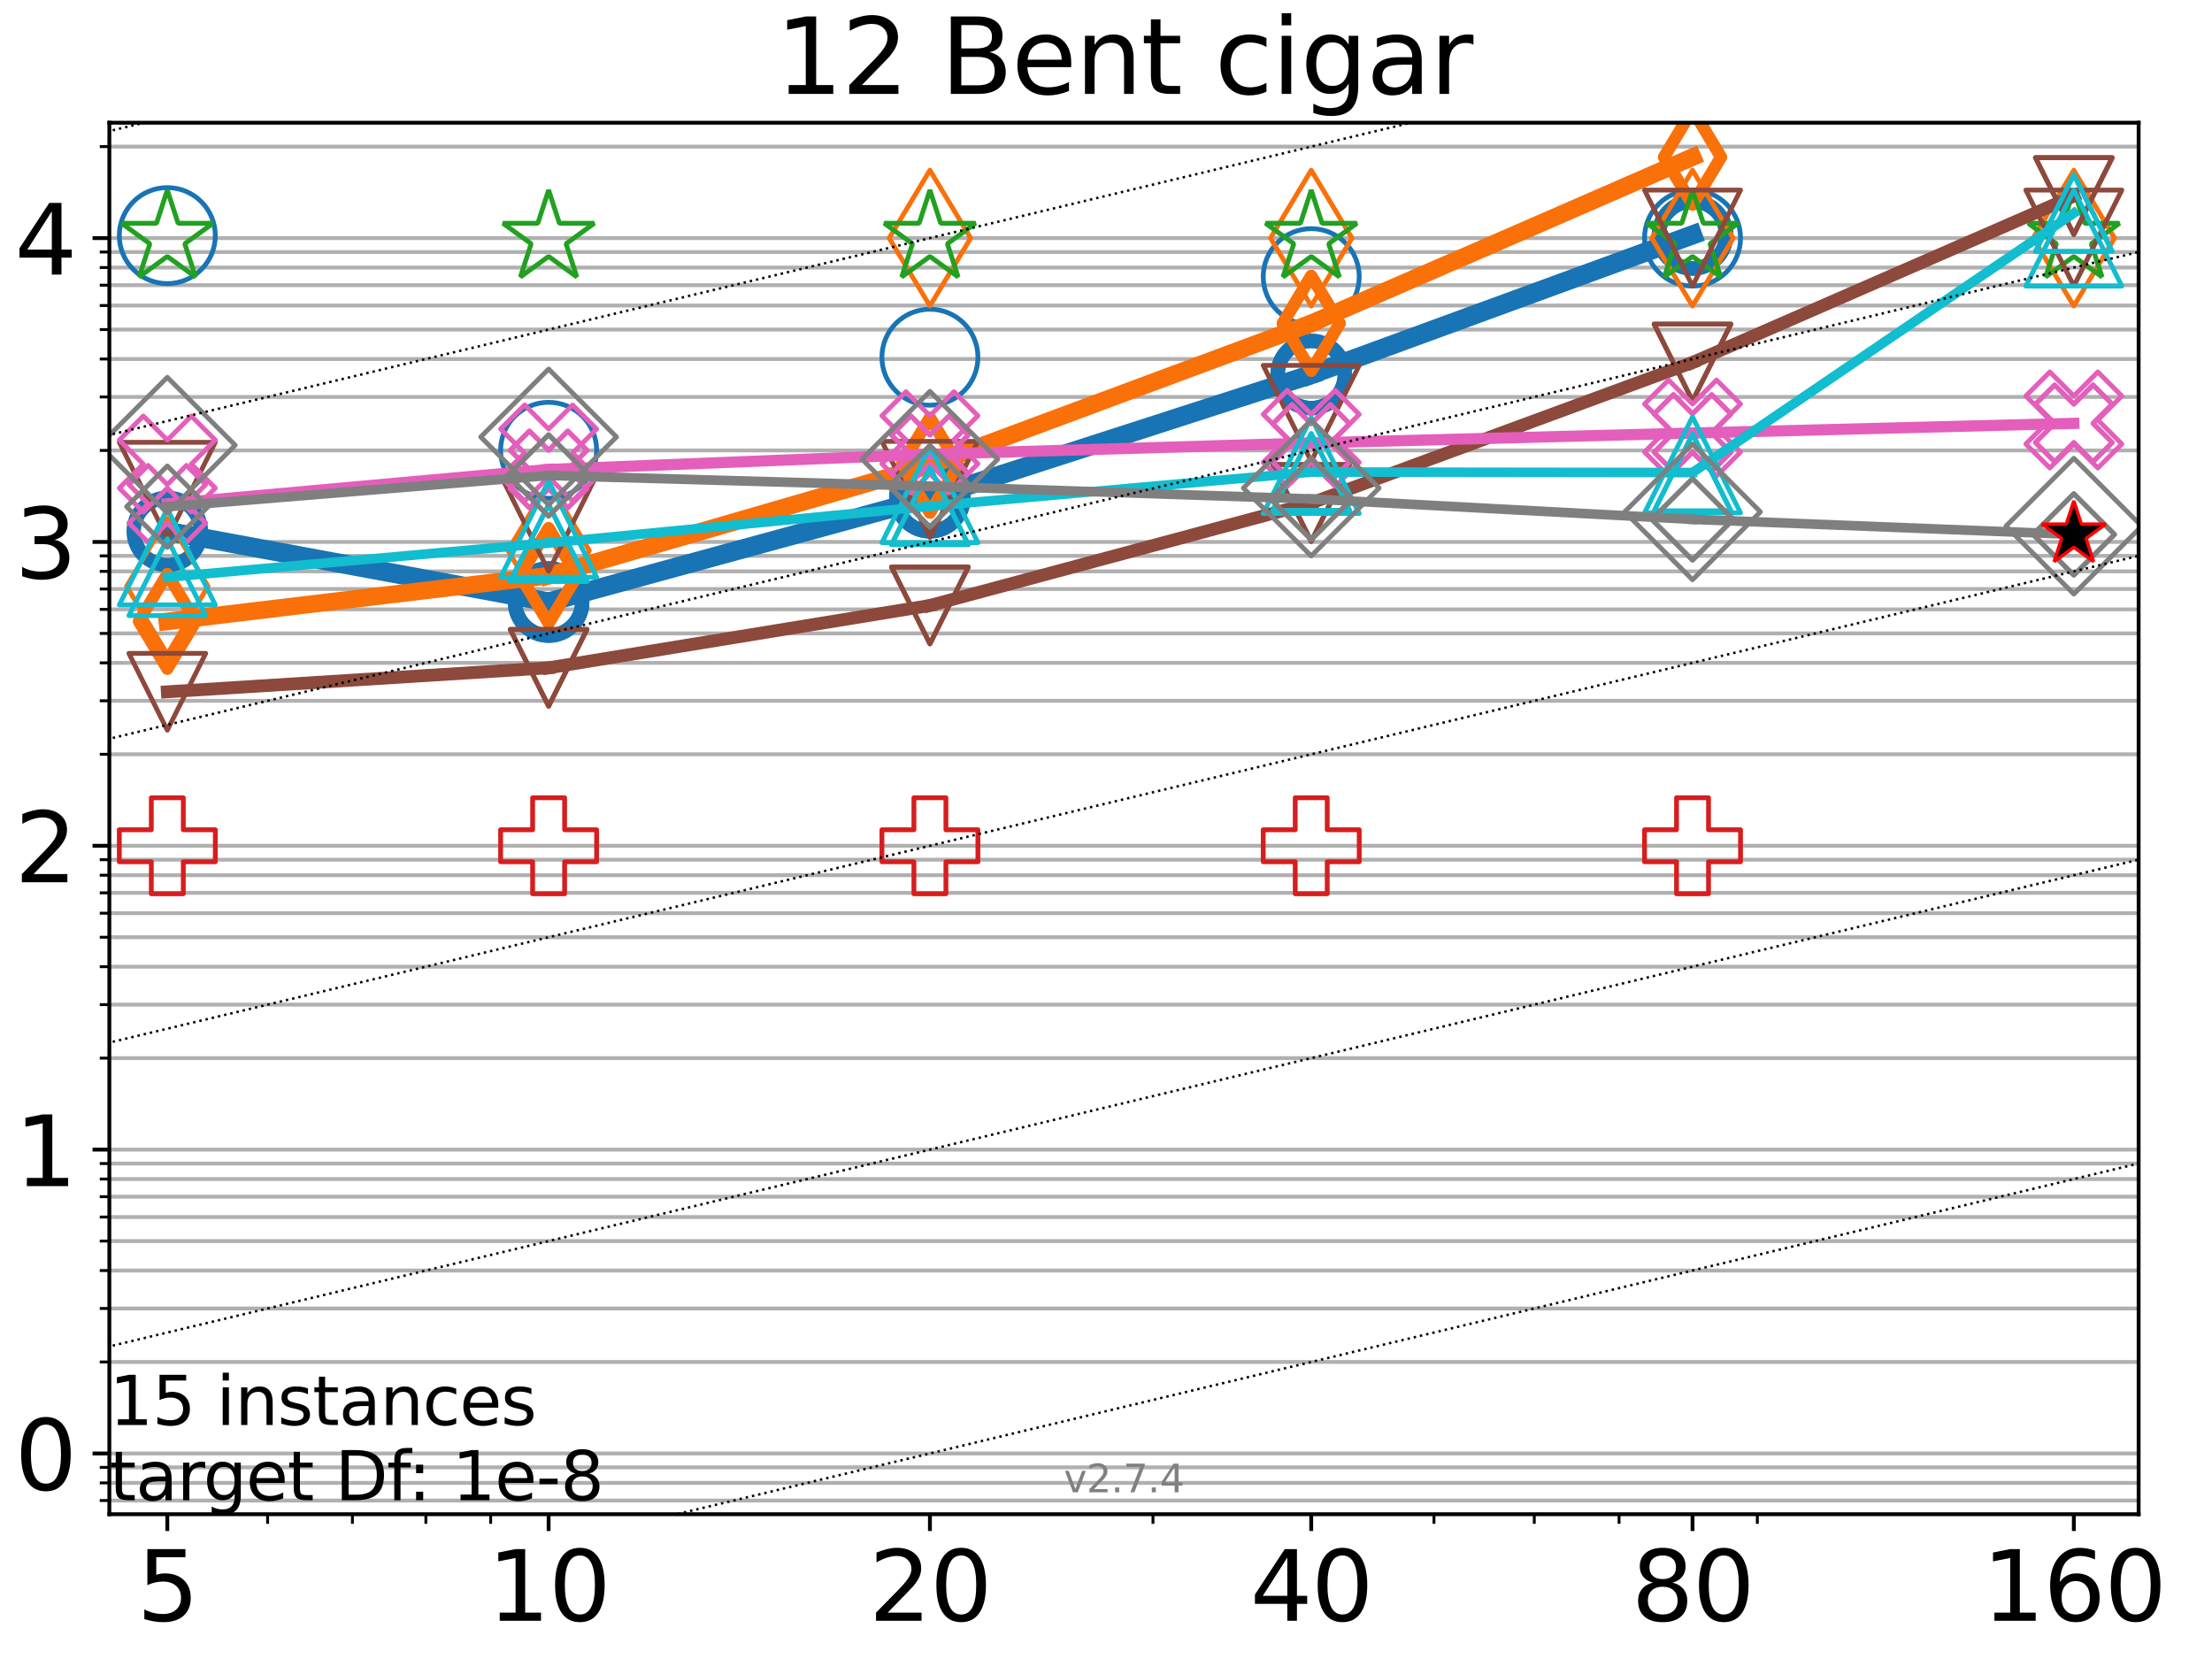 <?xml version="1.0" encoding="utf-8" standalone="no"?>
<!DOCTYPE svg PUBLIC "-//W3C//DTD SVG 1.1//EN"
  "http://www.w3.org/Graphics/SVG/1.1/DTD/svg11.dtd">
<svg xmlns:xlink="http://www.w3.org/1999/xlink" width="460.8pt" height="345.6pt" viewBox="0 0 460.8 345.6" xmlns="http://www.w3.org/2000/svg" version="1.1">
 <defs>
  <style type="text/css">*{stroke-linejoin: round; stroke-linecap: butt}</style>
 </defs>
 <g id="figure_1">
  <g id="patch_1">
   <path d="M 0 345.6 
L 460.8 345.6 
L 460.8 0 
L 0 0 
z
" style="fill: #ffffff"/>
  </g>
  <g id="axes_1">
   <g id="patch_2">
    <path d="M 22.78 315.44 
L 445.515 315.44 
L 445.515 25.56 
L 22.78 25.56 
z
" style="fill: #ffffff"/>
   </g>
   <g id="matplotlib.axis_1">
    <g id="xtick_1">
     <g id="line2d_1">
      <defs>
       <path id="m29e78314c1" d="M 0 0 
L 0 3.5 
" style="stroke: #000000; stroke-width: 0.8"/>
      </defs>
      <g>
       <use xlink:href="#m29e78314c1" x="34.854" y="315.44" style="stroke: #000000; stroke-width: 0.8"/>
      </g>
     </g>
     <g id="text_1">
      <!-- 5 -->
      <g transform="translate(28.491 337.637) scale(0.2 -0.2)">
       <defs>
        <path id="DejaVuSans-35" d="M 691 4666 
L 3169 4666 
L 3169 4134 
L 1269 4134 
L 1269 2991 
Q 1406 3038 1543 3061 
Q 1681 3084 1819 3084 
Q 2600 3084 3056 2656 
Q 3513 2228 3513 1497 
Q 3513 744 3044 326 
Q 2575 -91 1722 -91 
Q 1428 -91 1123 -41 
Q 819 9 494 109 
L 494 744 
Q 775 591 1075 516 
Q 1375 441 1709 441 
Q 2250 441 2565 725 
Q 2881 1009 2881 1497 
Q 2881 1984 2565 2268 
Q 2250 2553 1709 2553 
Q 1456 2553 1204 2497 
Q 953 2441 691 2322 
L 691 4666 
z
" transform="scale(0.016)"/>
       </defs>
       <use xlink:href="#DejaVuSans-35"/>
      </g>
     </g>
    </g>
    <g id="xtick_2">
     <g id="line2d_2">
      <g>
       <use xlink:href="#m29e78314c1" x="114.287" y="315.44" style="stroke: #000000; stroke-width: 0.8"/>
      </g>
     </g>
     <g id="text_2">
      <!-- 10 -->
      <g transform="translate(101.562 337.637) scale(0.2 -0.2)">
       <defs>
        <path id="DejaVuSans-31" d="M 794 531 
L 1825 531 
L 1825 4091 
L 703 3866 
L 703 4441 
L 1819 4666 
L 2450 4666 
L 2450 531 
L 3481 531 
L 3481 0 
L 794 0 
L 794 531 
z
" transform="scale(0.016)"/>
        <path id="DejaVuSans-30" d="M 2034 4250 
Q 1547 4250 1301 3770 
Q 1056 3291 1056 2328 
Q 1056 1369 1301 889 
Q 1547 409 2034 409 
Q 2525 409 2770 889 
Q 3016 1369 3016 2328 
Q 3016 3291 2770 3770 
Q 2525 4250 2034 4250 
z
M 2034 4750 
Q 2819 4750 3233 4129 
Q 3647 3509 3647 2328 
Q 3647 1150 3233 529 
Q 2819 -91 2034 -91 
Q 1250 -91 836 529 
Q 422 1150 422 2328 
Q 422 3509 836 4129 
Q 1250 4750 2034 4750 
z
" transform="scale(0.016)"/>
       </defs>
       <use xlink:href="#DejaVuSans-31"/>
       <use xlink:href="#DejaVuSans-30" transform="translate(63.623 0)"/>
      </g>
     </g>
    </g>
    <g id="xtick_3">
     <g id="line2d_3">
      <g>
       <use xlink:href="#m29e78314c1" x="193.719" y="315.44" style="stroke: #000000; stroke-width: 0.8"/>
      </g>
     </g>
     <g id="text_3">
      <!-- 20 -->
      <g transform="translate(180.994 337.637) scale(0.2 -0.2)">
       <defs>
        <path id="DejaVuSans-32" d="M 1228 531 
L 3431 531 
L 3431 0 
L 469 0 
L 469 531 
Q 828 903 1448 1529 
Q 2069 2156 2228 2338 
Q 2531 2678 2651 2914 
Q 2772 3150 2772 3378 
Q 2772 3750 2511 3984 
Q 2250 4219 1831 4219 
Q 1534 4219 1204 4116 
Q 875 4013 500 3803 
L 500 4441 
Q 881 4594 1212 4672 
Q 1544 4750 1819 4750 
Q 2544 4750 2975 4387 
Q 3406 4025 3406 3419 
Q 3406 3131 3298 2873 
Q 3191 2616 2906 2266 
Q 2828 2175 2409 1742 
Q 1991 1309 1228 531 
z
" transform="scale(0.016)"/>
       </defs>
       <use xlink:href="#DejaVuSans-32"/>
       <use xlink:href="#DejaVuSans-30" transform="translate(63.623 0)"/>
      </g>
     </g>
    </g>
    <g id="xtick_4">
     <g id="line2d_4">
      <g>
       <use xlink:href="#m29e78314c1" x="273.152" y="315.44" style="stroke: #000000; stroke-width: 0.8"/>
      </g>
     </g>
     <g id="text_4">
      <!-- 40 -->
      <g transform="translate(260.427 337.637) scale(0.2 -0.2)">
       <defs>
        <path id="DejaVuSans-34" d="M 2419 4116 
L 825 1625 
L 2419 1625 
L 2419 4116 
z
M 2253 4666 
L 3047 4666 
L 3047 1625 
L 3713 1625 
L 3713 1100 
L 3047 1100 
L 3047 0 
L 2419 0 
L 2419 1100 
L 313 1100 
L 313 1709 
L 2253 4666 
z
" transform="scale(0.016)"/>
       </defs>
       <use xlink:href="#DejaVuSans-34"/>
       <use xlink:href="#DejaVuSans-30" transform="translate(63.623 0)"/>
      </g>
     </g>
    </g>
    <g id="xtick_5">
     <g id="line2d_5">
      <g>
       <use xlink:href="#m29e78314c1" x="352.584" y="315.44" style="stroke: #000000; stroke-width: 0.8"/>
      </g>
     </g>
     <g id="text_5">
      <!-- 80 -->
      <g transform="translate(339.859 337.637) scale(0.2 -0.2)">
       <defs>
        <path id="DejaVuSans-38" d="M 2034 2216 
Q 1584 2216 1326 1975 
Q 1069 1734 1069 1313 
Q 1069 891 1326 650 
Q 1584 409 2034 409 
Q 2484 409 2743 651 
Q 3003 894 3003 1313 
Q 3003 1734 2745 1975 
Q 2488 2216 2034 2216 
z
M 1403 2484 
Q 997 2584 770 2862 
Q 544 3141 544 3541 
Q 544 4100 942 4425 
Q 1341 4750 2034 4750 
Q 2731 4750 3128 4425 
Q 3525 4100 3525 3541 
Q 3525 3141 3298 2862 
Q 3072 2584 2669 2484 
Q 3125 2378 3379 2068 
Q 3634 1759 3634 1313 
Q 3634 634 3220 271 
Q 2806 -91 2034 -91 
Q 1263 -91 848 271 
Q 434 634 434 1313 
Q 434 1759 690 2068 
Q 947 2378 1403 2484 
z
M 1172 3481 
Q 1172 3119 1398 2916 
Q 1625 2713 2034 2713 
Q 2441 2713 2670 2916 
Q 2900 3119 2900 3481 
Q 2900 3844 2670 4047 
Q 2441 4250 2034 4250 
Q 1625 4250 1398 4047 
Q 1172 3844 1172 3481 
z
" transform="scale(0.016)"/>
       </defs>
       <use xlink:href="#DejaVuSans-38"/>
       <use xlink:href="#DejaVuSans-30" transform="translate(63.623 0)"/>
      </g>
     </g>
    </g>
    <g id="xtick_6">
     <g id="line2d_6">
      <g>
       <use xlink:href="#m29e78314c1" x="432.017" y="315.44" style="stroke: #000000; stroke-width: 0.8"/>
      </g>
     </g>
     <g id="text_6">
      <!-- 160 -->
      <g transform="translate(412.929 337.637) scale(0.2 -0.2)">
       <defs>
        <path id="DejaVuSans-36" d="M 2113 2584 
Q 1688 2584 1439 2293 
Q 1191 2003 1191 1497 
Q 1191 994 1439 701 
Q 1688 409 2113 409 
Q 2538 409 2786 701 
Q 3034 994 3034 1497 
Q 3034 2003 2786 2293 
Q 2538 2584 2113 2584 
z
M 3366 4563 
L 3366 3988 
Q 3128 4100 2886 4159 
Q 2644 4219 2406 4219 
Q 1781 4219 1451 3797 
Q 1122 3375 1075 2522 
Q 1259 2794 1537 2939 
Q 1816 3084 2150 3084 
Q 2853 3084 3261 2657 
Q 3669 2231 3669 1497 
Q 3669 778 3244 343 
Q 2819 -91 2113 -91 
Q 1303 -91 875 529 
Q 447 1150 447 2328 
Q 447 3434 972 4092 
Q 1497 4750 2381 4750 
Q 2619 4750 2861 4703 
Q 3103 4656 3366 4563 
z
" transform="scale(0.016)"/>
       </defs>
       <use xlink:href="#DejaVuSans-31"/>
       <use xlink:href="#DejaVuSans-36" transform="translate(63.623 0)"/>
       <use xlink:href="#DejaVuSans-30" transform="translate(127.246 0)"/>
      </g>
     </g>
    </g>
    <g id="xtick_7">
     <g id="line2d_7">
      <defs>
       <path id="m77fae91aa7" d="M 0 0 
L 0 2 
" style="stroke: #000000; stroke-width: 0.6"/>
      </defs>
      <g>
       <use xlink:href="#m77fae91aa7" x="55.748" y="315.44" style="stroke: #000000; stroke-width: 0.6"/>
      </g>
     </g>
    </g>
    <g id="xtick_8">
     <g id="line2d_8">
      <g>
       <use xlink:href="#m77fae91aa7" x="73.413" y="315.44" style="stroke: #000000; stroke-width: 0.6"/>
      </g>
     </g>
    </g>
    <g id="xtick_9">
     <g id="line2d_9">
      <g>
       <use xlink:href="#m77fae91aa7" x="88.715" y="315.44" style="stroke: #000000; stroke-width: 0.6"/>
      </g>
     </g>
    </g>
    <g id="xtick_10">
     <g id="line2d_10">
      <g>
       <use xlink:href="#m77fae91aa7" x="102.213" y="315.44" style="stroke: #000000; stroke-width: 0.6"/>
      </g>
     </g>
    </g>
    <g id="xtick_11">
     <g id="line2d_11">
      <g>
       <use xlink:href="#m77fae91aa7" x="240.184" y="315.44" style="stroke: #000000; stroke-width: 0.6"/>
      </g>
     </g>
    </g>
    <g id="xtick_12">
     <g id="line2d_12">
      <g>
       <use xlink:href="#m77fae91aa7" x="298.723" y="315.44" style="stroke: #000000; stroke-width: 0.6"/>
      </g>
     </g>
    </g>
    <g id="xtick_13">
     <g id="line2d_13">
      <g>
       <use xlink:href="#m77fae91aa7" x="319.617" y="315.44" style="stroke: #000000; stroke-width: 0.6"/>
      </g>
     </g>
    </g>
    <g id="xtick_14">
     <g id="line2d_14">
      <g>
       <use xlink:href="#m77fae91aa7" x="337.282" y="315.44" style="stroke: #000000; stroke-width: 0.6"/>
      </g>
     </g>
    </g>
    <g id="xtick_15">
     <g id="line2d_15">
      <g>
       <use xlink:href="#m77fae91aa7" x="366.082" y="315.44" style="stroke: #000000; stroke-width: 0.6"/>
      </g>
     </g>
    </g>
   </g>
   <g id="matplotlib.axis_2">
    <g id="ytick_1">
     <g id="line2d_16">
      <path d="M 22.78 302.781 
L 445.515 302.781 
" clip-path="url(#p47e9a27eba)" style="fill: none; stroke: #b0b0b0; stroke-width: 0.8; stroke-linecap: square"/>
     </g>
     <g id="line2d_17">
      <defs>
       <path id="m80a7a69ab1" d="M 0 0 
L -3.5 0 
" style="stroke: #000000; stroke-width: 0.8"/>
      </defs>
      <g>
       <use xlink:href="#m80a7a69ab1" x="22.78" y="302.781" style="stroke: #000000; stroke-width: 0.8"/>
      </g>
     </g>
     <g id="text_7">
      <!-- 0 -->
      <g transform="translate(3.055 310.379) scale(0.2 -0.2)">
       <use xlink:href="#DejaVuSans-30"/>
      </g>
     </g>
    </g>
    <g id="ytick_2">
     <g id="line2d_18">
      <path d="M 22.78 239.486 
L 445.515 239.486 
" clip-path="url(#p47e9a27eba)" style="fill: none; stroke: #b0b0b0; stroke-width: 0.8; stroke-linecap: square"/>
     </g>
     <g id="line2d_19">
      <g>
       <use xlink:href="#m80a7a69ab1" x="22.78" y="239.486" style="stroke: #000000; stroke-width: 0.8"/>
      </g>
     </g>
     <g id="text_8">
      <!-- 1 -->
      <g transform="translate(3.055 247.084) scale(0.2 -0.2)">
       <use xlink:href="#DejaVuSans-31"/>
      </g>
     </g>
    </g>
    <g id="ytick_3">
     <g id="line2d_20">
      <path d="M 22.78 176.19 
L 445.515 176.19 
" clip-path="url(#p47e9a27eba)" style="fill: none; stroke: #b0b0b0; stroke-width: 0.8; stroke-linecap: square"/>
     </g>
     <g id="line2d_21">
      <g>
       <use xlink:href="#m80a7a69ab1" x="22.78" y="176.19" style="stroke: #000000; stroke-width: 0.8"/>
      </g>
     </g>
     <g id="text_9">
      <!-- 2 -->
      <g transform="translate(3.055 183.789) scale(0.2 -0.2)">
       <use xlink:href="#DejaVuSans-32"/>
      </g>
     </g>
    </g>
    <g id="ytick_4">
     <g id="line2d_22">
      <path d="M 22.78 112.895 
L 445.515 112.895 
" clip-path="url(#p47e9a27eba)" style="fill: none; stroke: #b0b0b0; stroke-width: 0.8; stroke-linecap: square"/>
     </g>
     <g id="line2d_23">
      <g>
       <use xlink:href="#m80a7a69ab1" x="22.78" y="112.895" style="stroke: #000000; stroke-width: 0.8"/>
      </g>
     </g>
     <g id="text_10">
      <!-- 3 -->
      <g transform="translate(3.055 120.493) scale(0.2 -0.2)">
       <defs>
        <path id="DejaVuSans-33" d="M 2597 2516 
Q 3050 2419 3304 2112 
Q 3559 1806 3559 1356 
Q 3559 666 3084 287 
Q 2609 -91 1734 -91 
Q 1441 -91 1130 -33 
Q 819 25 488 141 
L 488 750 
Q 750 597 1062 519 
Q 1375 441 1716 441 
Q 2309 441 2620 675 
Q 2931 909 2931 1356 
Q 2931 1769 2642 2001 
Q 2353 2234 1838 2234 
L 1294 2234 
L 1294 2753 
L 1863 2753 
Q 2328 2753 2575 2939 
Q 2822 3125 2822 3475 
Q 2822 3834 2567 4026 
Q 2313 4219 1838 4219 
Q 1578 4219 1281 4162 
Q 984 4106 628 3988 
L 628 4550 
Q 988 4650 1302 4700 
Q 1616 4750 1894 4750 
Q 2613 4750 3031 4423 
Q 3450 4097 3450 3541 
Q 3450 3153 3228 2886 
Q 3006 2619 2597 2516 
z
" transform="scale(0.016)"/>
       </defs>
       <use xlink:href="#DejaVuSans-33"/>
      </g>
     </g>
    </g>
    <g id="ytick_5">
     <g id="line2d_24">
      <path d="M 22.78 49.6 
L 445.515 49.6 
" clip-path="url(#p47e9a27eba)" style="fill: none; stroke: #b0b0b0; stroke-width: 0.8; stroke-linecap: square"/>
     </g>
     <g id="line2d_25">
      <g>
       <use xlink:href="#m80a7a69ab1" x="22.78" y="49.6" style="stroke: #000000; stroke-width: 0.8"/>
      </g>
     </g>
     <g id="text_11">
      <!-- 4 -->
      <g transform="translate(3.055 57.198) scale(0.2 -0.2)">
       <use xlink:href="#DejaVuSans-34"/>
      </g>
     </g>
    </g>
    <g id="ytick_6">
     <g id="line2d_26">
      <path d="M 22.78 312.586 
L 445.515 312.586 
" clip-path="url(#p47e9a27eba)" style="fill: none; stroke: #b0b0b0; stroke-width: 0.8; stroke-linecap: square"/>
     </g>
     <g id="line2d_27">
      <defs>
       <path id="mc873705ed9" d="M 0 0 
L -2 0 
" style="stroke: #000000; stroke-width: 0.6"/>
      </defs>
      <g>
       <use xlink:href="#mc873705ed9" x="22.78" y="312.586" style="stroke: #000000; stroke-width: 0.6"/>
      </g>
     </g>
    </g>
    <g id="ytick_7">
     <g id="line2d_28">
      <path d="M 22.78 308.915 
L 445.515 308.915 
" clip-path="url(#p47e9a27eba)" style="fill: none; stroke: #b0b0b0; stroke-width: 0.8; stroke-linecap: square"/>
     </g>
     <g id="line2d_29">
      <g>
       <use xlink:href="#mc873705ed9" x="22.78" y="308.915" style="stroke: #000000; stroke-width: 0.6"/>
      </g>
     </g>
    </g>
    <g id="ytick_8">
     <g id="line2d_30">
      <path d="M 22.78 305.677 
L 445.515 305.677 
" clip-path="url(#p47e9a27eba)" style="fill: none; stroke: #b0b0b0; stroke-width: 0.8; stroke-linecap: square"/>
     </g>
     <g id="line2d_31">
      <g>
       <use xlink:href="#mc873705ed9" x="22.78" y="305.677" style="stroke: #000000; stroke-width: 0.6"/>
      </g>
     </g>
    </g>
    <g id="ytick_9">
     <g id="line2d_32">
      <path d="M 22.78 283.727 
L 445.515 283.727 
" clip-path="url(#p47e9a27eba)" style="fill: none; stroke: #b0b0b0; stroke-width: 0.8; stroke-linecap: square"/>
     </g>
     <g id="line2d_33">
      <g>
       <use xlink:href="#mc873705ed9" x="22.78" y="283.727" style="stroke: #000000; stroke-width: 0.6"/>
      </g>
     </g>
    </g>
    <g id="ytick_10">
     <g id="line2d_34">
      <path d="M 22.78 272.581 
L 445.515 272.581 
" clip-path="url(#p47e9a27eba)" style="fill: none; stroke: #b0b0b0; stroke-width: 0.8; stroke-linecap: square"/>
     </g>
     <g id="line2d_35">
      <g>
       <use xlink:href="#mc873705ed9" x="22.78" y="272.581" style="stroke: #000000; stroke-width: 0.6"/>
      </g>
     </g>
    </g>
    <g id="ytick_11">
     <g id="line2d_36">
      <path d="M 22.78 264.673 
L 445.515 264.673 
" clip-path="url(#p47e9a27eba)" style="fill: none; stroke: #b0b0b0; stroke-width: 0.8; stroke-linecap: square"/>
     </g>
     <g id="line2d_37">
      <g>
       <use xlink:href="#mc873705ed9" x="22.78" y="264.673" style="stroke: #000000; stroke-width: 0.6"/>
      </g>
     </g>
    </g>
    <g id="ytick_12">
     <g id="line2d_38">
      <path d="M 22.78 258.539 
L 445.515 258.539 
" clip-path="url(#p47e9a27eba)" style="fill: none; stroke: #b0b0b0; stroke-width: 0.8; stroke-linecap: square"/>
     </g>
     <g id="line2d_39">
      <g>
       <use xlink:href="#mc873705ed9" x="22.78" y="258.539" style="stroke: #000000; stroke-width: 0.6"/>
      </g>
     </g>
    </g>
    <g id="ytick_13">
     <g id="line2d_40">
      <path d="M 22.78 253.528 
L 445.515 253.528 
" clip-path="url(#p47e9a27eba)" style="fill: none; stroke: #b0b0b0; stroke-width: 0.8; stroke-linecap: square"/>
     </g>
     <g id="line2d_41">
      <g>
       <use xlink:href="#mc873705ed9" x="22.78" y="253.528" style="stroke: #000000; stroke-width: 0.6"/>
      </g>
     </g>
    </g>
    <g id="ytick_14">
     <g id="line2d_42">
      <path d="M 22.78 249.29 
L 445.515 249.29 
" clip-path="url(#p47e9a27eba)" style="fill: none; stroke: #b0b0b0; stroke-width: 0.8; stroke-linecap: square"/>
     </g>
     <g id="line2d_43">
      <g>
       <use xlink:href="#mc873705ed9" x="22.78" y="249.29" style="stroke: #000000; stroke-width: 0.6"/>
      </g>
     </g>
    </g>
    <g id="ytick_15">
     <g id="line2d_44">
      <path d="M 22.78 245.62 
L 445.515 245.62 
" clip-path="url(#p47e9a27eba)" style="fill: none; stroke: #b0b0b0; stroke-width: 0.8; stroke-linecap: square"/>
     </g>
     <g id="line2d_45">
      <g>
       <use xlink:href="#mc873705ed9" x="22.78" y="245.62" style="stroke: #000000; stroke-width: 0.6"/>
      </g>
     </g>
    </g>
    <g id="ytick_16">
     <g id="line2d_46">
      <path d="M 22.78 242.382 
L 445.515 242.382 
" clip-path="url(#p47e9a27eba)" style="fill: none; stroke: #b0b0b0; stroke-width: 0.8; stroke-linecap: square"/>
     </g>
     <g id="line2d_47">
      <g>
       <use xlink:href="#mc873705ed9" x="22.78" y="242.382" style="stroke: #000000; stroke-width: 0.6"/>
      </g>
     </g>
    </g>
    <g id="ytick_17">
     <g id="line2d_48">
      <path d="M 22.78 220.432 
L 445.515 220.432 
" clip-path="url(#p47e9a27eba)" style="fill: none; stroke: #b0b0b0; stroke-width: 0.8; stroke-linecap: square"/>
     </g>
     <g id="line2d_49">
      <g>
       <use xlink:href="#mc873705ed9" x="22.78" y="220.432" style="stroke: #000000; stroke-width: 0.6"/>
      </g>
     </g>
    </g>
    <g id="ytick_18">
     <g id="line2d_50">
      <path d="M 22.78 209.286 
L 445.515 209.286 
" clip-path="url(#p47e9a27eba)" style="fill: none; stroke: #b0b0b0; stroke-width: 0.8; stroke-linecap: square"/>
     </g>
     <g id="line2d_51">
      <g>
       <use xlink:href="#mc873705ed9" x="22.78" y="209.286" style="stroke: #000000; stroke-width: 0.6"/>
      </g>
     </g>
    </g>
    <g id="ytick_19">
     <g id="line2d_52">
      <path d="M 22.78 201.378 
L 445.515 201.378 
" clip-path="url(#p47e9a27eba)" style="fill: none; stroke: #b0b0b0; stroke-width: 0.8; stroke-linecap: square"/>
     </g>
     <g id="line2d_53">
      <g>
       <use xlink:href="#mc873705ed9" x="22.78" y="201.378" style="stroke: #000000; stroke-width: 0.6"/>
      </g>
     </g>
    </g>
    <g id="ytick_20">
     <g id="line2d_54">
      <path d="M 22.78 195.244 
L 445.515 195.244 
" clip-path="url(#p47e9a27eba)" style="fill: none; stroke: #b0b0b0; stroke-width: 0.8; stroke-linecap: square"/>
     </g>
     <g id="line2d_55">
      <g>
       <use xlink:href="#mc873705ed9" x="22.78" y="195.244" style="stroke: #000000; stroke-width: 0.6"/>
      </g>
     </g>
    </g>
    <g id="ytick_21">
     <g id="line2d_56">
      <path d="M 22.78 190.232 
L 445.515 190.232 
" clip-path="url(#p47e9a27eba)" style="fill: none; stroke: #b0b0b0; stroke-width: 0.8; stroke-linecap: square"/>
     </g>
     <g id="line2d_57">
      <g>
       <use xlink:href="#mc873705ed9" x="22.78" y="190.232" style="stroke: #000000; stroke-width: 0.6"/>
      </g>
     </g>
    </g>
    <g id="ytick_22">
     <g id="line2d_58">
      <path d="M 22.78 185.995 
L 445.515 185.995 
" clip-path="url(#p47e9a27eba)" style="fill: none; stroke: #b0b0b0; stroke-width: 0.8; stroke-linecap: square"/>
     </g>
     <g id="line2d_59">
      <g>
       <use xlink:href="#mc873705ed9" x="22.78" y="185.995" style="stroke: #000000; stroke-width: 0.6"/>
      </g>
     </g>
    </g>
    <g id="ytick_23">
     <g id="line2d_60">
      <path d="M 22.78 182.324 
L 445.515 182.324 
" clip-path="url(#p47e9a27eba)" style="fill: none; stroke: #b0b0b0; stroke-width: 0.8; stroke-linecap: square"/>
     </g>
     <g id="line2d_61">
      <g>
       <use xlink:href="#mc873705ed9" x="22.78" y="182.324" style="stroke: #000000; stroke-width: 0.6"/>
      </g>
     </g>
    </g>
    <g id="ytick_24">
     <g id="line2d_62">
      <path d="M 22.78 179.087 
L 445.515 179.087 
" clip-path="url(#p47e9a27eba)" style="fill: none; stroke: #b0b0b0; stroke-width: 0.8; stroke-linecap: square"/>
     </g>
     <g id="line2d_63">
      <g>
       <use xlink:href="#mc873705ed9" x="22.78" y="179.087" style="stroke: #000000; stroke-width: 0.6"/>
      </g>
     </g>
    </g>
    <g id="ytick_25">
     <g id="line2d_64">
      <path d="M 22.78 157.137 
L 445.515 157.137 
" clip-path="url(#p47e9a27eba)" style="fill: none; stroke: #b0b0b0; stroke-width: 0.8; stroke-linecap: square"/>
     </g>
     <g id="line2d_65">
      <g>
       <use xlink:href="#mc873705ed9" x="22.78" y="157.137" style="stroke: #000000; stroke-width: 0.6"/>
      </g>
     </g>
    </g>
    <g id="ytick_26">
     <g id="line2d_66">
      <path d="M 22.78 145.991 
L 445.515 145.991 
" clip-path="url(#p47e9a27eba)" style="fill: none; stroke: #b0b0b0; stroke-width: 0.8; stroke-linecap: square"/>
     </g>
     <g id="line2d_67">
      <g>
       <use xlink:href="#mc873705ed9" x="22.78" y="145.991" style="stroke: #000000; stroke-width: 0.6"/>
      </g>
     </g>
    </g>
    <g id="ytick_27">
     <g id="line2d_68">
      <path d="M 22.78 138.083 
L 445.515 138.083 
" clip-path="url(#p47e9a27eba)" style="fill: none; stroke: #b0b0b0; stroke-width: 0.8; stroke-linecap: square"/>
     </g>
     <g id="line2d_69">
      <g>
       <use xlink:href="#mc873705ed9" x="22.78" y="138.083" style="stroke: #000000; stroke-width: 0.6"/>
      </g>
     </g>
    </g>
    <g id="ytick_28">
     <g id="line2d_70">
      <path d="M 22.78 131.949 
L 445.515 131.949 
" clip-path="url(#p47e9a27eba)" style="fill: none; stroke: #b0b0b0; stroke-width: 0.8; stroke-linecap: square"/>
     </g>
     <g id="line2d_71">
      <g>
       <use xlink:href="#mc873705ed9" x="22.78" y="131.949" style="stroke: #000000; stroke-width: 0.6"/>
      </g>
     </g>
    </g>
    <g id="ytick_29">
     <g id="line2d_72">
      <path d="M 22.78 126.937 
L 445.515 126.937 
" clip-path="url(#p47e9a27eba)" style="fill: none; stroke: #b0b0b0; stroke-width: 0.8; stroke-linecap: square"/>
     </g>
     <g id="line2d_73">
      <g>
       <use xlink:href="#mc873705ed9" x="22.78" y="126.937" style="stroke: #000000; stroke-width: 0.6"/>
      </g>
     </g>
    </g>
    <g id="ytick_30">
     <g id="line2d_74">
      <path d="M 22.78 122.7 
L 445.515 122.7 
" clip-path="url(#p47e9a27eba)" style="fill: none; stroke: #b0b0b0; stroke-width: 0.8; stroke-linecap: square"/>
     </g>
     <g id="line2d_75">
      <g>
       <use xlink:href="#mc873705ed9" x="22.78" y="122.7" style="stroke: #000000; stroke-width: 0.6"/>
      </g>
     </g>
    </g>
    <g id="ytick_31">
     <g id="line2d_76">
      <path d="M 22.78 119.029 
L 445.515 119.029 
" clip-path="url(#p47e9a27eba)" style="fill: none; stroke: #b0b0b0; stroke-width: 0.8; stroke-linecap: square"/>
     </g>
     <g id="line2d_77">
      <g>
       <use xlink:href="#mc873705ed9" x="22.78" y="119.029" style="stroke: #000000; stroke-width: 0.6"/>
      </g>
     </g>
    </g>
    <g id="ytick_32">
     <g id="line2d_78">
      <path d="M 22.78 115.791 
L 445.515 115.791 
" clip-path="url(#p47e9a27eba)" style="fill: none; stroke: #b0b0b0; stroke-width: 0.8; stroke-linecap: square"/>
     </g>
     <g id="line2d_79">
      <g>
       <use xlink:href="#mc873705ed9" x="22.78" y="115.791" style="stroke: #000000; stroke-width: 0.6"/>
      </g>
     </g>
    </g>
    <g id="ytick_33">
     <g id="line2d_80">
      <path d="M 22.78 93.841 
L 445.515 93.841 
" clip-path="url(#p47e9a27eba)" style="fill: none; stroke: #b0b0b0; stroke-width: 0.8; stroke-linecap: square"/>
     </g>
     <g id="line2d_81">
      <g>
       <use xlink:href="#mc873705ed9" x="22.78" y="93.841" style="stroke: #000000; stroke-width: 0.6"/>
      </g>
     </g>
    </g>
    <g id="ytick_34">
     <g id="line2d_82">
      <path d="M 22.78 82.695 
L 445.515 82.695 
" clip-path="url(#p47e9a27eba)" style="fill: none; stroke: #b0b0b0; stroke-width: 0.8; stroke-linecap: square"/>
     </g>
     <g id="line2d_83">
      <g>
       <use xlink:href="#mc873705ed9" x="22.78" y="82.695" style="stroke: #000000; stroke-width: 0.6"/>
      </g>
     </g>
    </g>
    <g id="ytick_35">
     <g id="line2d_84">
      <path d="M 22.78 74.787 
L 445.515 74.787 
" clip-path="url(#p47e9a27eba)" style="fill: none; stroke: #b0b0b0; stroke-width: 0.8; stroke-linecap: square"/>
     </g>
     <g id="line2d_85">
      <g>
       <use xlink:href="#mc873705ed9" x="22.78" y="74.787" style="stroke: #000000; stroke-width: 0.6"/>
      </g>
     </g>
    </g>
    <g id="ytick_36">
     <g id="line2d_86">
      <path d="M 22.78 68.653 
L 445.515 68.653 
" clip-path="url(#p47e9a27eba)" style="fill: none; stroke: #b0b0b0; stroke-width: 0.8; stroke-linecap: square"/>
     </g>
     <g id="line2d_87">
      <g>
       <use xlink:href="#mc873705ed9" x="22.78" y="68.653" style="stroke: #000000; stroke-width: 0.6"/>
      </g>
     </g>
    </g>
    <g id="ytick_37">
     <g id="line2d_88">
      <path d="M 22.78 63.642 
L 445.515 63.642 
" clip-path="url(#p47e9a27eba)" style="fill: none; stroke: #b0b0b0; stroke-width: 0.8; stroke-linecap: square"/>
     </g>
     <g id="line2d_89">
      <g>
       <use xlink:href="#mc873705ed9" x="22.78" y="63.642" style="stroke: #000000; stroke-width: 0.6"/>
      </g>
     </g>
    </g>
    <g id="ytick_38">
     <g id="line2d_90">
      <path d="M 22.78 59.404 
L 445.515 59.404 
" clip-path="url(#p47e9a27eba)" style="fill: none; stroke: #b0b0b0; stroke-width: 0.8; stroke-linecap: square"/>
     </g>
     <g id="line2d_91">
      <g>
       <use xlink:href="#mc873705ed9" x="22.78" y="59.404" style="stroke: #000000; stroke-width: 0.6"/>
      </g>
     </g>
    </g>
    <g id="ytick_39">
     <g id="line2d_92">
      <path d="M 22.78 55.734 
L 445.515 55.734 
" clip-path="url(#p47e9a27eba)" style="fill: none; stroke: #b0b0b0; stroke-width: 0.8; stroke-linecap: square"/>
     </g>
     <g id="line2d_93">
      <g>
       <use xlink:href="#mc873705ed9" x="22.78" y="55.734" style="stroke: #000000; stroke-width: 0.6"/>
      </g>
     </g>
    </g>
    <g id="ytick_40">
     <g id="line2d_94">
      <path d="M 22.78 52.496 
L 445.515 52.496 
" clip-path="url(#p47e9a27eba)" style="fill: none; stroke: #b0b0b0; stroke-width: 0.8; stroke-linecap: square"/>
     </g>
     <g id="line2d_95">
      <g>
       <use xlink:href="#mc873705ed9" x="22.78" y="52.496" style="stroke: #000000; stroke-width: 0.6"/>
      </g>
     </g>
    </g>
    <g id="ytick_41">
     <g id="line2d_96">
      <path d="M 22.78 30.546 
L 445.515 30.546 
" clip-path="url(#p47e9a27eba)" style="fill: none; stroke: #b0b0b0; stroke-width: 0.8; stroke-linecap: square"/>
     </g>
     <g id="line2d_97">
      <g>
       <use xlink:href="#mc873705ed9" x="22.78" y="30.546" style="stroke: #000000; stroke-width: 0.6"/>
      </g>
     </g>
    </g>
   </g>
   <g id="line2d_98">
    <path d="M 34.854 110.701 
L 114.287 125.41 
" clip-path="url(#p47e9a27eba)" style="fill: none; stroke: #1874b4; stroke-width: 4; stroke-linecap: square"/>
    <defs>
     <path id="m9a77e87d57" d="M 0 7 
C 1.856 7 3.637 6.262 4.95 4.95 
C 6.262 3.637 7 1.856 7 0 
C 7 -1.856 6.262 -3.637 4.95 -4.95 
C 3.637 -6.262 1.856 -7 0 -7 
C -1.856 -7 -3.637 -6.262 -4.95 -4.95 
C -6.262 -3.637 -7 -1.856 -7 0 
C -7 1.856 -6.262 3.637 -4.95 4.95 
C -3.637 6.262 -1.856 7 0 7 
z
" style="stroke: #1874b4; stroke-width: 3"/>
    </defs>
    <g clip-path="url(#p47e9a27eba)">
     <use xlink:href="#m9a77e87d57" x="34.854" y="110.701" style="fill-opacity: 0; stroke: #1874b4; stroke-width: 3"/>
     <use xlink:href="#m9a77e87d57" x="114.287" y="125.41" style="fill-opacity: 0; stroke: #1874b4; stroke-width: 3"/>
    </g>
   </g>
   <g id="line2d_99">
    <path d="M 114.287 125.41 
L 193.719 103.683 
" clip-path="url(#p47e9a27eba)" style="fill: none; stroke: #1874b4; stroke-width: 4; stroke-linecap: square"/>
    <g clip-path="url(#p47e9a27eba)">
     <use xlink:href="#m9a77e87d57" x="114.287" y="125.41" style="fill-opacity: 0; stroke: #1874b4; stroke-width: 3"/>
     <use xlink:href="#m9a77e87d57" x="193.719" y="103.683" style="fill-opacity: 0; stroke: #1874b4; stroke-width: 3"/>
    </g>
   </g>
   <g id="line2d_100">
    <path d="M 193.719 103.683 
L 273.152 78.021 
" clip-path="url(#p47e9a27eba)" style="fill: none; stroke: #1874b4; stroke-width: 4; stroke-linecap: square"/>
    <g clip-path="url(#p47e9a27eba)">
     <use xlink:href="#m9a77e87d57" x="193.719" y="103.683" style="fill-opacity: 0; stroke: #1874b4; stroke-width: 3"/>
     <use xlink:href="#m9a77e87d57" x="273.152" y="78.021" style="fill-opacity: 0; stroke: #1874b4; stroke-width: 3"/>
    </g>
   </g>
   <g id="line2d_101">
    <path d="M 273.152 78.021 
L 352.584 48.934 
" clip-path="url(#p47e9a27eba)" style="fill: none; stroke: #1874b4; stroke-width: 4; stroke-linecap: square"/>
    <g clip-path="url(#p47e9a27eba)">
     <use xlink:href="#m9a77e87d57" x="273.152" y="78.021" style="fill-opacity: 0; stroke: #1874b4; stroke-width: 3"/>
     <use xlink:href="#m9a77e87d57" x="352.584" y="48.934" style="fill-opacity: 0; stroke: #1874b4; stroke-width: 3"/>
    </g>
   </g>
   <g id="line2d_102">
    <path d="M 352.584 48.934 
" clip-path="url(#p47e9a27eba)" style="fill: none; stroke: #1874b4; stroke-width: 4; stroke-linecap: square"/>
    <g clip-path="url(#p47e9a27eba)">
     <use xlink:href="#m9a77e87d57" x="352.584" y="48.934" style="fill-opacity: 0; stroke: #1874b4; stroke-width: 3"/>
    </g>
   </g>
   <g id="line2d_103"/>
   <g id="line2d_104">
    <defs>
     <path id="mc44dbbdb09" d="M 0 10 
C 2.652 10 5.196 8.946 7.071 7.071 
C 8.946 5.196 10 2.652 10 0 
C 10 -2.652 8.946 -5.196 7.071 -7.071 
C 5.196 -8.946 2.652 -10 0 -10 
C -2.652 -10 -5.196 -8.946 -7.071 -7.071 
C -8.946 -5.196 -10 -2.652 -10 0 
C -10 2.652 -8.946 5.196 -7.071 7.071 
C -5.196 8.946 -2.652 10 0 10 
z
" style="stroke: #1874b4"/>
    </defs>
    <g clip-path="url(#p47e9a27eba)">
     <use xlink:href="#mc44dbbdb09" x="34.854" y="49.081" style="fill-opacity: 0; stroke: #1874b4"/>
     <use xlink:href="#mc44dbbdb09" x="114.287" y="93.807" style="fill-opacity: 0; stroke: #1874b4"/>
     <use xlink:href="#mc44dbbdb09" x="193.719" y="74.416" style="fill-opacity: 0; stroke: #1874b4"/>
     <use xlink:href="#mc44dbbdb09" x="273.152" y="57.636" style="fill-opacity: 0; stroke: #1874b4"/>
     <use xlink:href="#mc44dbbdb09" x="352.584" y="49.599" style="fill-opacity: 0; stroke: #1874b4"/>
    </g>
   </g>
   <g id="line2d_105">
    <path d="M 34.854 129.446 
L 114.287 119.922 
" clip-path="url(#p47e9a27eba)" style="fill: none; stroke: #fa7009; stroke-width: 3.667; stroke-linecap: square"/>
    <defs>
     <path id="m068725866b" d="M 0 9.899 
L 5.94 0 
L 0 -9.899 
L -5.94 0 
z
" style="stroke: #fa7009; stroke-width: 2.5; stroke-linejoin: miter"/>
    </defs>
    <g clip-path="url(#p47e9a27eba)">
     <use xlink:href="#m068725866b" x="34.854" y="129.446" style="fill-opacity: 0; stroke: #fa7009; stroke-width: 2.5; stroke-linejoin: miter"/>
     <use xlink:href="#m068725866b" x="114.287" y="119.922" style="fill-opacity: 0; stroke: #fa7009; stroke-width: 2.5; stroke-linejoin: miter"/>
    </g>
   </g>
   <g id="line2d_106">
    <path d="M 114.287 119.922 
L 193.719 96.906 
" clip-path="url(#p47e9a27eba)" style="fill: none; stroke: #fa7009; stroke-width: 3.667; stroke-linecap: square"/>
    <g clip-path="url(#p47e9a27eba)">
     <use xlink:href="#m068725866b" x="114.287" y="119.922" style="fill-opacity: 0; stroke: #fa7009; stroke-width: 2.5; stroke-linejoin: miter"/>
     <use xlink:href="#m068725866b" x="193.719" y="96.906" style="fill-opacity: 0; stroke: #fa7009; stroke-width: 2.5; stroke-linejoin: miter"/>
    </g>
   </g>
   <g id="line2d_107">
    <path d="M 193.719 96.906 
L 273.152 67.363 
" clip-path="url(#p47e9a27eba)" style="fill: none; stroke: #fa7009; stroke-width: 3.667; stroke-linecap: square"/>
    <g clip-path="url(#p47e9a27eba)">
     <use xlink:href="#m068725866b" x="193.719" y="96.906" style="fill-opacity: 0; stroke: #fa7009; stroke-width: 2.5; stroke-linejoin: miter"/>
     <use xlink:href="#m068725866b" x="273.152" y="67.363" style="fill-opacity: 0; stroke: #fa7009; stroke-width: 2.5; stroke-linejoin: miter"/>
    </g>
   </g>
   <g id="line2d_108">
    <path d="M 273.152 67.363 
L 352.584 32.733 
" clip-path="url(#p47e9a27eba)" style="fill: none; stroke: #fa7009; stroke-width: 3.667; stroke-linecap: square"/>
    <g clip-path="url(#p47e9a27eba)">
     <use xlink:href="#m068725866b" x="273.152" y="67.363" style="fill-opacity: 0; stroke: #fa7009; stroke-width: 2.5; stroke-linejoin: miter"/>
     <use xlink:href="#m068725866b" x="352.584" y="32.733" style="fill-opacity: 0; stroke: #fa7009; stroke-width: 2.5; stroke-linejoin: miter"/>
    </g>
   </g>
   <g id="line2d_109">
    <path d="M 352.584 32.733 
" clip-path="url(#p47e9a27eba)" style="fill: none; stroke: #fa7009; stroke-width: 3.667; stroke-linecap: square"/>
    <g clip-path="url(#p47e9a27eba)">
     <use xlink:href="#m068725866b" x="352.584" y="32.733" style="fill-opacity: 0; stroke: #fa7009; stroke-width: 2.5; stroke-linejoin: miter"/>
    </g>
   </g>
   <g id="line2d_110"/>
   <g id="line2d_111">
    <defs>
     <path id="m8e7a2f75ba" d="M 0 14.142 
L 8.485 0 
L 0 -14.142 
L -8.485 0 
z
" style="stroke: #fa7009; stroke-linejoin: miter"/>
    </defs>
    <g clip-path="url(#p47e9a27eba)">
     <use xlink:href="#m8e7a2f75ba" x="34.854" y="122.124" style="fill-opacity: 0; stroke: #fa7009; stroke-linejoin: miter"/>
     <use xlink:href="#m8e7a2f75ba" x="114.287" y="114.672" style="fill-opacity: 0; stroke: #fa7009; stroke-linejoin: miter"/>
     <use xlink:href="#m8e7a2f75ba" x="193.719" y="49.6" style="fill-opacity: 0; stroke: #fa7009; stroke-linejoin: miter"/>
     <use xlink:href="#m8e7a2f75ba" x="273.152" y="49.6" style="fill-opacity: 0; stroke: #fa7009; stroke-linejoin: miter"/>
     <use xlink:href="#m8e7a2f75ba" x="352.584" y="49.6" style="fill-opacity: 0; stroke: #fa7009; stroke-linejoin: miter"/>
     <use xlink:href="#m8e7a2f75ba" x="432.017" y="49.6" style="fill-opacity: 0; stroke: #fa7009; stroke-linejoin: miter"/>
    </g>
   </g>
   <g id="line2d_112"/>
   <g id="line2d_113">
    <defs>
     <path id="m15ff7a0913" d="M 0 -10 
L -2.245 -3.09 
L -9.511 -3.09 
L -3.633 1.18 
L -5.878 8.09 
L -0 3.82 
L 5.878 8.09 
L 3.633 1.18 
L 9.511 -3.09 
L 2.245 -3.09 
z
" style="stroke: #22a022; stroke-linejoin: bevel"/>
    </defs>
    <g clip-path="url(#p47e9a27eba)">
     <use xlink:href="#m15ff7a0913" x="34.854" y="49.6" style="fill-opacity: 0; stroke: #22a022; stroke-linejoin: bevel"/>
     <use xlink:href="#m15ff7a0913" x="114.287" y="49.6" style="fill-opacity: 0; stroke: #22a022; stroke-linejoin: bevel"/>
     <use xlink:href="#m15ff7a0913" x="193.719" y="49.6" style="fill-opacity: 0; stroke: #22a022; stroke-linejoin: bevel"/>
     <use xlink:href="#m15ff7a0913" x="273.152" y="49.6" style="fill-opacity: 0; stroke: #22a022; stroke-linejoin: bevel"/>
     <use xlink:href="#m15ff7a0913" x="352.584" y="49.6" style="fill-opacity: 0; stroke: #22a022; stroke-linejoin: bevel"/>
     <use xlink:href="#m15ff7a0913" x="432.017" y="49.6" style="fill-opacity: 0; stroke: #22a022; stroke-linejoin: bevel"/>
    </g>
   </g>
   <g id="line2d_114"/>
   <g id="line2d_115">
    <defs>
     <path id="m22ee27aef5" d="M -3.333 10 
L 3.333 10 
L 3.333 3.333 
L 10 3.333 
L 10 -3.333 
L 3.333 -3.333 
L 3.333 -10 
L -3.333 -10 
L -3.333 -3.333 
L -10 -3.333 
L -10 3.333 
L -3.333 3.333 
z
" style="stroke: #d61e1f; stroke-linejoin: miter"/>
    </defs>
    <g clip-path="url(#p47e9a27eba)">
     <use xlink:href="#m22ee27aef5" x="34.854" y="176.19" style="fill-opacity: 0; stroke: #d61e1f; stroke-linejoin: miter"/>
     <use xlink:href="#m22ee27aef5" x="114.287" y="176.19" style="fill-opacity: 0; stroke: #d61e1f; stroke-linejoin: miter"/>
     <use xlink:href="#m22ee27aef5" x="193.719" y="176.19" style="fill-opacity: 0; stroke: #d61e1f; stroke-linejoin: miter"/>
     <use xlink:href="#m22ee27aef5" x="273.152" y="176.19" style="fill-opacity: 0; stroke: #d61e1f; stroke-linejoin: miter"/>
     <use xlink:href="#m22ee27aef5" x="352.584" y="176.19" style="fill-opacity: 0; stroke: #d61e1f; stroke-linejoin: miter"/>
    </g>
   </g>
   <g id="line2d_116">
    <path d="M 34.854 144.11 
L 114.287 139.118 
" clip-path="url(#p47e9a27eba)" style="fill: none; stroke: #8c493c; stroke-width: 2.667; stroke-linecap: square"/>
    <defs>
     <path id="m65f4dd3f00" d="M -0 8 
L 8 -8 
L -8 -8 
z
" style="stroke: #8c493c; stroke-linejoin: miter"/>
    </defs>
    <g clip-path="url(#p47e9a27eba)">
     <use xlink:href="#m65f4dd3f00" x="34.854" y="144.11" style="fill-opacity: 0; stroke: #8c493c; stroke-linejoin: miter"/>
     <use xlink:href="#m65f4dd3f00" x="114.287" y="139.118" style="fill-opacity: 0; stroke: #8c493c; stroke-linejoin: miter"/>
    </g>
   </g>
   <g id="line2d_117">
    <path d="M 114.287 139.118 
L 193.719 126.131 
" clip-path="url(#p47e9a27eba)" style="fill: none; stroke: #8c493c; stroke-width: 2.667; stroke-linecap: square"/>
    <g clip-path="url(#p47e9a27eba)">
     <use xlink:href="#m65f4dd3f00" x="114.287" y="139.118" style="fill-opacity: 0; stroke: #8c493c; stroke-linejoin: miter"/>
     <use xlink:href="#m65f4dd3f00" x="193.719" y="126.131" style="fill-opacity: 0; stroke: #8c493c; stroke-linejoin: miter"/>
    </g>
   </g>
   <g id="line2d_118">
    <path d="M 193.719 126.131 
L 273.152 104.782 
" clip-path="url(#p47e9a27eba)" style="fill: none; stroke: #8c493c; stroke-width: 2.667; stroke-linecap: square"/>
    <g clip-path="url(#p47e9a27eba)">
     <use xlink:href="#m65f4dd3f00" x="193.719" y="126.131" style="fill-opacity: 0; stroke: #8c493c; stroke-linejoin: miter"/>
     <use xlink:href="#m65f4dd3f00" x="273.152" y="104.782" style="fill-opacity: 0; stroke: #8c493c; stroke-linejoin: miter"/>
    </g>
   </g>
   <g id="line2d_119">
    <path d="M 273.152 104.782 
L 352.584 75.518 
" clip-path="url(#p47e9a27eba)" style="fill: none; stroke: #8c493c; stroke-width: 2.667; stroke-linecap: square"/>
    <g clip-path="url(#p47e9a27eba)">
     <use xlink:href="#m65f4dd3f00" x="273.152" y="104.782" style="fill-opacity: 0; stroke: #8c493c; stroke-linejoin: miter"/>
     <use xlink:href="#m65f4dd3f00" x="352.584" y="75.518" style="fill-opacity: 0; stroke: #8c493c; stroke-linejoin: miter"/>
    </g>
   </g>
   <g id="line2d_120">
    <path d="M 352.584 75.518 
L 432.017 40.846 
" clip-path="url(#p47e9a27eba)" style="fill: none; stroke: #8c493c; stroke-width: 2.667; stroke-linecap: square"/>
    <g clip-path="url(#p47e9a27eba)">
     <use xlink:href="#m65f4dd3f00" x="352.584" y="75.518" style="fill-opacity: 0; stroke: #8c493c; stroke-linejoin: miter"/>
     <use xlink:href="#m65f4dd3f00" x="432.017" y="40.846" style="fill-opacity: 0; stroke: #8c493c; stroke-linejoin: miter"/>
    </g>
   </g>
   <g id="line2d_121">
    <path d="M 432.017 40.846 
" clip-path="url(#p47e9a27eba)" style="fill: none; stroke: #8c493c; stroke-width: 2.667; stroke-linecap: square"/>
    <g clip-path="url(#p47e9a27eba)">
     <use xlink:href="#m65f4dd3f00" x="432.017" y="40.846" style="fill-opacity: 0; stroke: #8c493c; stroke-linejoin: miter"/>
    </g>
   </g>
   <g id="line2d_122"/>
   <g id="line2d_123">
    <defs>
     <path id="meef3c0be4e" d="M -0 10 
L 10 -10 
L -10 -10 
z
" style="stroke: #8c493c; stroke-linejoin: miter"/>
    </defs>
    <g clip-path="url(#p47e9a27eba)">
     <use xlink:href="#meef3c0be4e" x="34.854" y="102.141" style="fill-opacity: 0; stroke: #8c493c; stroke-linejoin: miter"/>
     <use xlink:href="#meef3c0be4e" x="114.287" y="108.991" style="fill-opacity: 0; stroke: #8c493c; stroke-linejoin: miter"/>
     <use xlink:href="#meef3c0be4e" x="193.719" y="101.949" style="fill-opacity: 0; stroke: #8c493c; stroke-linejoin: miter"/>
     <use xlink:href="#meef3c0be4e" x="273.152" y="86.114" style="fill-opacity: 0; stroke: #8c493c; stroke-linejoin: miter"/>
     <use xlink:href="#meef3c0be4e" x="352.584" y="49.597" style="fill-opacity: 0; stroke: #8c493c; stroke-linejoin: miter"/>
     <use xlink:href="#meef3c0be4e" x="432.017" y="49.599" style="fill-opacity: 0; stroke: #8c493c; stroke-linejoin: miter"/>
    </g>
   </g>
   <g id="line2d_124">
    <path d="M 34.854 104.949 
L 114.287 97.793 
" clip-path="url(#p47e9a27eba)" style="fill: none; stroke: #e35fbb; stroke-width: 2.333; stroke-linecap: square"/>
    <defs>
     <path id="mca06647ca7" d="M -4 8 
L 0 4 
L 4 8 
L 8 4 
L 4 0 
L 8 -4 
L 4 -8 
L 0 -4 
L -4 -8 
L -8 -4 
L -4 0 
L -8 4 
z
" style="stroke: #e35fbb; stroke-linejoin: miter"/>
    </defs>
    <g clip-path="url(#p47e9a27eba)">
     <use xlink:href="#mca06647ca7" x="34.854" y="104.949" style="fill-opacity: 0; stroke: #e35fbb; stroke-linejoin: miter"/>
     <use xlink:href="#mca06647ca7" x="114.287" y="97.793" style="fill-opacity: 0; stroke: #e35fbb; stroke-linejoin: miter"/>
    </g>
   </g>
   <g id="line2d_125">
    <path d="M 114.287 97.793 
L 193.719 94.629 
" clip-path="url(#p47e9a27eba)" style="fill: none; stroke: #e35fbb; stroke-width: 2.333; stroke-linecap: square"/>
    <g clip-path="url(#p47e9a27eba)">
     <use xlink:href="#mca06647ca7" x="114.287" y="97.793" style="fill-opacity: 0; stroke: #e35fbb; stroke-linejoin: miter"/>
     <use xlink:href="#mca06647ca7" x="193.719" y="94.629" style="fill-opacity: 0; stroke: #e35fbb; stroke-linejoin: miter"/>
    </g>
   </g>
   <g id="line2d_126">
    <path d="M 193.719 94.629 
L 273.152 92.279 
" clip-path="url(#p47e9a27eba)" style="fill: none; stroke: #e35fbb; stroke-width: 2.333; stroke-linecap: square"/>
    <g clip-path="url(#p47e9a27eba)">
     <use xlink:href="#mca06647ca7" x="193.719" y="94.629" style="fill-opacity: 0; stroke: #e35fbb; stroke-linejoin: miter"/>
     <use xlink:href="#mca06647ca7" x="273.152" y="92.279" style="fill-opacity: 0; stroke: #e35fbb; stroke-linejoin: miter"/>
    </g>
   </g>
   <g id="line2d_127">
    <path d="M 273.152 92.279 
L 352.584 90.214 
" clip-path="url(#p47e9a27eba)" style="fill: none; stroke: #e35fbb; stroke-width: 2.333; stroke-linecap: square"/>
    <g clip-path="url(#p47e9a27eba)">
     <use xlink:href="#mca06647ca7" x="273.152" y="92.279" style="fill-opacity: 0; stroke: #e35fbb; stroke-linejoin: miter"/>
     <use xlink:href="#mca06647ca7" x="352.584" y="90.214" style="fill-opacity: 0; stroke: #e35fbb; stroke-linejoin: miter"/>
    </g>
   </g>
   <g id="line2d_128">
    <path d="M 352.584 90.214 
L 432.017 88.193 
" clip-path="url(#p47e9a27eba)" style="fill: none; stroke: #e35fbb; stroke-width: 2.333; stroke-linecap: square"/>
    <g clip-path="url(#p47e9a27eba)">
     <use xlink:href="#mca06647ca7" x="352.584" y="90.214" style="fill-opacity: 0; stroke: #e35fbb; stroke-linejoin: miter"/>
     <use xlink:href="#mca06647ca7" x="432.017" y="88.193" style="fill-opacity: 0; stroke: #e35fbb; stroke-linejoin: miter"/>
    </g>
   </g>
   <g id="line2d_129">
    <path d="M 432.017 88.193 
" clip-path="url(#p47e9a27eba)" style="fill: none; stroke: #e35fbb; stroke-width: 2.333; stroke-linecap: square"/>
    <g clip-path="url(#p47e9a27eba)">
     <use xlink:href="#mca06647ca7" x="432.017" y="88.193" style="fill-opacity: 0; stroke: #e35fbb; stroke-linejoin: miter"/>
    </g>
   </g>
   <g id="line2d_130"/>
   <g id="line2d_131">
    <defs>
     <path id="mac33755909" d="M -5 10 
L 0 5 
L 5 10 
L 10 5 
L 5 0 
L 10 -5 
L 5 -10 
L 0 -5 
L -5 -10 
L -10 -5 
L -5 0 
L -10 5 
z
" style="stroke: #e35fbb; stroke-linejoin: miter"/>
    </defs>
    <g clip-path="url(#p47e9a27eba)">
     <use xlink:href="#mac33755909" x="34.854" y="96.673" style="fill-opacity: 0; stroke: #e35fbb; stroke-linejoin: miter"/>
     <use xlink:href="#mac33755909" x="114.287" y="94.369" style="fill-opacity: 0; stroke: #e35fbb; stroke-linejoin: miter"/>
     <use xlink:href="#mac33755909" x="193.719" y="91.61" style="fill-opacity: 0; stroke: #e35fbb; stroke-linejoin: miter"/>
     <use xlink:href="#mac33755909" x="273.152" y="91.319" style="fill-opacity: 0; stroke: #e35fbb; stroke-linejoin: miter"/>
     <use xlink:href="#mac33755909" x="352.584" y="89.166" style="fill-opacity: 0; stroke: #e35fbb; stroke-linejoin: miter"/>
     <use xlink:href="#mac33755909" x="432.017" y="87.488" style="fill-opacity: 0; stroke: #e35fbb; stroke-linejoin: miter"/>
    </g>
   </g>
   <g id="line2d_132">
    <path d="M 34.854 120.24 
L 114.287 113.112 
" clip-path="url(#p47e9a27eba)" style="fill: none; stroke: #11bdcf; stroke-width: 2; stroke-linecap: square"/>
    <defs>
     <path id="m1b5cc51128" d="M 0 -8 
L -8 8 
L 8 8 
z
" style="stroke: #11bdcf; stroke-linejoin: miter"/>
    </defs>
    <g clip-path="url(#p47e9a27eba)">
     <use xlink:href="#m1b5cc51128" x="34.854" y="120.24" style="fill-opacity: 0; stroke: #11bdcf; stroke-linejoin: miter"/>
     <use xlink:href="#m1b5cc51128" x="114.287" y="113.112" style="fill-opacity: 0; stroke: #11bdcf; stroke-linejoin: miter"/>
    </g>
   </g>
   <g id="line2d_133">
    <path d="M 114.287 113.112 
L 193.719 105.449 
" clip-path="url(#p47e9a27eba)" style="fill: none; stroke: #11bdcf; stroke-width: 2; stroke-linecap: square"/>
    <g clip-path="url(#p47e9a27eba)">
     <use xlink:href="#m1b5cc51128" x="114.287" y="113.112" style="fill-opacity: 0; stroke: #11bdcf; stroke-linejoin: miter"/>
     <use xlink:href="#m1b5cc51128" x="193.719" y="105.449" style="fill-opacity: 0; stroke: #11bdcf; stroke-linejoin: miter"/>
    </g>
   </g>
   <g id="line2d_134">
    <path d="M 193.719 105.449 
L 273.152 98.337 
" clip-path="url(#p47e9a27eba)" style="fill: none; stroke: #11bdcf; stroke-width: 2; stroke-linecap: square"/>
    <g clip-path="url(#p47e9a27eba)">
     <use xlink:href="#m1b5cc51128" x="193.719" y="105.449" style="fill-opacity: 0; stroke: #11bdcf; stroke-linejoin: miter"/>
     <use xlink:href="#m1b5cc51128" x="273.152" y="98.337" style="fill-opacity: 0; stroke: #11bdcf; stroke-linejoin: miter"/>
    </g>
   </g>
   <g id="line2d_135">
    <path d="M 273.152 98.337 
L 352.584 98.438 
" clip-path="url(#p47e9a27eba)" style="fill: none; stroke: #11bdcf; stroke-width: 2; stroke-linecap: square"/>
    <g clip-path="url(#p47e9a27eba)">
     <use xlink:href="#m1b5cc51128" x="273.152" y="98.337" style="fill-opacity: 0; stroke: #11bdcf; stroke-linejoin: miter"/>
     <use xlink:href="#m1b5cc51128" x="352.584" y="98.438" style="fill-opacity: 0; stroke: #11bdcf; stroke-linejoin: miter"/>
    </g>
   </g>
   <g id="line2d_136">
    <path d="M 352.584 98.438 
L 432.017 44.391 
" clip-path="url(#p47e9a27eba)" style="fill: none; stroke: #11bdcf; stroke-width: 2; stroke-linecap: square"/>
    <g clip-path="url(#p47e9a27eba)">
     <use xlink:href="#m1b5cc51128" x="352.584" y="98.438" style="fill-opacity: 0; stroke: #11bdcf; stroke-linejoin: miter"/>
     <use xlink:href="#m1b5cc51128" x="432.017" y="44.391" style="fill-opacity: 0; stroke: #11bdcf; stroke-linejoin: miter"/>
    </g>
   </g>
   <g id="line2d_137">
    <path d="M 432.017 44.391 
" clip-path="url(#p47e9a27eba)" style="fill: none; stroke: #11bdcf; stroke-width: 2; stroke-linecap: square"/>
    <g clip-path="url(#p47e9a27eba)">
     <use xlink:href="#m1b5cc51128" x="432.017" y="44.391" style="fill-opacity: 0; stroke: #11bdcf; stroke-linejoin: miter"/>
    </g>
   </g>
   <g id="line2d_138"/>
   <g id="line2d_139">
    <defs>
     <path id="mae8ea202fa" d="M 0 -10 
L -10 10 
L 10 10 
z
" style="stroke: #11bdcf; stroke-linejoin: miter"/>
    </defs>
    <g clip-path="url(#p47e9a27eba)">
     <use xlink:href="#mae8ea202fa" x="34.854" y="116.012" style="fill-opacity: 0; stroke: #11bdcf; stroke-linejoin: miter"/>
     <use xlink:href="#mae8ea202fa" x="114.287" y="110.25" style="fill-opacity: 0; stroke: #11bdcf; stroke-linejoin: miter"/>
     <use xlink:href="#mae8ea202fa" x="193.719" y="103.038" style="fill-opacity: 0; stroke: #11bdcf; stroke-linejoin: miter"/>
     <use xlink:href="#mae8ea202fa" x="273.152" y="96.976" style="fill-opacity: 0; stroke: #11bdcf; stroke-linejoin: miter"/>
     <use xlink:href="#mae8ea202fa" x="352.584" y="96.84" style="fill-opacity: 0; stroke: #11bdcf; stroke-linejoin: miter"/>
     <use xlink:href="#mae8ea202fa" x="432.017" y="49.6" style="fill-opacity: 0; stroke: #11bdcf; stroke-linejoin: miter"/>
    </g>
   </g>
   <g id="line2d_140">
    <path d="M 34.854 105.554 
L 114.287 99.05 
" clip-path="url(#p47e9a27eba)" style="fill: none; stroke: #7f7f7f; stroke-width: 2; stroke-linecap: square"/>
    <defs>
     <path id="m5dcdf429d1" d="M 0 8.485 
L 8.485 0 
L 0 -8.485 
L -8.485 0 
z
" style="stroke: #7f7f7f; stroke-linejoin: miter"/>
    </defs>
    <g clip-path="url(#p47e9a27eba)">
     <use xlink:href="#m5dcdf429d1" x="34.854" y="105.554" style="fill-opacity: 0; stroke: #7f7f7f; stroke-linejoin: miter"/>
     <use xlink:href="#m5dcdf429d1" x="114.287" y="99.05" style="fill-opacity: 0; stroke: #7f7f7f; stroke-linejoin: miter"/>
    </g>
   </g>
   <g id="line2d_141">
    <path d="M 114.287 99.05 
L 193.719 101.301 
" clip-path="url(#p47e9a27eba)" style="fill: none; stroke: #7f7f7f; stroke-width: 2; stroke-linecap: square"/>
    <g clip-path="url(#p47e9a27eba)">
     <use xlink:href="#m5dcdf429d1" x="114.287" y="99.05" style="fill-opacity: 0; stroke: #7f7f7f; stroke-linejoin: miter"/>
     <use xlink:href="#m5dcdf429d1" x="193.719" y="101.301" style="fill-opacity: 0; stroke: #7f7f7f; stroke-linejoin: miter"/>
    </g>
   </g>
   <g id="line2d_142">
    <path d="M 193.719 101.301 
L 273.152 103.944 
" clip-path="url(#p47e9a27eba)" style="fill: none; stroke: #7f7f7f; stroke-width: 2; stroke-linecap: square"/>
    <g clip-path="url(#p47e9a27eba)">
     <use xlink:href="#m5dcdf429d1" x="193.719" y="101.301" style="fill-opacity: 0; stroke: #7f7f7f; stroke-linejoin: miter"/>
     <use xlink:href="#m5dcdf429d1" x="273.152" y="103.944" style="fill-opacity: 0; stroke: #7f7f7f; stroke-linejoin: miter"/>
    </g>
   </g>
   <g id="line2d_143">
    <path d="M 273.152 103.944 
L 352.584 108.192 
" clip-path="url(#p47e9a27eba)" style="fill: none; stroke: #7f7f7f; stroke-width: 2; stroke-linecap: square"/>
    <g clip-path="url(#p47e9a27eba)">
     <use xlink:href="#m5dcdf429d1" x="273.152" y="103.944" style="fill-opacity: 0; stroke: #7f7f7f; stroke-linejoin: miter"/>
     <use xlink:href="#m5dcdf429d1" x="352.584" y="108.192" style="fill-opacity: 0; stroke: #7f7f7f; stroke-linejoin: miter"/>
    </g>
   </g>
   <g id="line2d_144">
    <path d="M 352.584 108.192 
L 432.017 111.33 
" clip-path="url(#p47e9a27eba)" style="fill: none; stroke: #7f7f7f; stroke-width: 2; stroke-linecap: square"/>
    <g clip-path="url(#p47e9a27eba)">
     <use xlink:href="#m5dcdf429d1" x="352.584" y="108.192" style="fill-opacity: 0; stroke: #7f7f7f; stroke-linejoin: miter"/>
     <use xlink:href="#m5dcdf429d1" x="432.017" y="111.33" style="fill-opacity: 0; stroke: #7f7f7f; stroke-linejoin: miter"/>
    </g>
   </g>
   <g id="line2d_145">
    <path d="M 432.017 111.33 
" clip-path="url(#p47e9a27eba)" style="fill: none; stroke: #7f7f7f; stroke-width: 2; stroke-linecap: square"/>
    <g clip-path="url(#p47e9a27eba)">
     <use xlink:href="#m5dcdf429d1" x="432.017" y="111.33" style="fill-opacity: 0; stroke: #7f7f7f; stroke-linejoin: miter"/>
    </g>
   </g>
   <g id="line2d_146"/>
   <g id="line2d_147">
    <defs>
     <path id="m167a1a9d35" d="M 0 14.142 
L 14.142 0 
L 0 -14.142 
L -14.142 0 
z
" style="stroke: #7f7f7f; stroke-linejoin: miter"/>
    </defs>
    <g clip-path="url(#p47e9a27eba)">
     <use xlink:href="#m167a1a9d35" x="34.854" y="92.745" style="fill-opacity: 0; stroke: #7f7f7f; stroke-linejoin: miter"/>
     <use xlink:href="#m167a1a9d35" x="114.287" y="91.025" style="fill-opacity: 0; stroke: #7f7f7f; stroke-linejoin: miter"/>
     <use xlink:href="#m167a1a9d35" x="193.719" y="95.67" style="fill-opacity: 0; stroke: #7f7f7f; stroke-linejoin: miter"/>
     <use xlink:href="#m167a1a9d35" x="273.152" y="101.671" style="fill-opacity: 0; stroke: #7f7f7f; stroke-linejoin: miter"/>
     <use xlink:href="#m167a1a9d35" x="352.584" y="106.631" style="fill-opacity: 0; stroke: #7f7f7f; stroke-linejoin: miter"/>
     <use xlink:href="#m167a1a9d35" x="432.017" y="109.607" style="fill-opacity: 0; stroke: #7f7f7f; stroke-linejoin: miter"/>
    </g>
   </g>
   <g id="line2d_148">
    <defs>
     <path id="m25c01a4dac" d="M 0 -7 
L -1.572 -2.163 
L -6.657 -2.163 
L -2.543 0.826 
L -4.114 5.663 
L -0 2.674 
L 4.114 5.663 
L 2.543 0.826 
L 6.657 -2.163 
L 1.572 -2.163 
z
" style="stroke: #ff0000; stroke-width: 0.7; stroke-linejoin: bevel"/>
    </defs>
    <g clip-path="url(#p47e9a27eba)">
     <use xlink:href="#m25c01a4dac" x="432.017" y="111.33" style="stroke: #ff0000; stroke-width: 0.7; stroke-linejoin: bevel"/>
    </g>
   </g>
   <g id="line2d_149">
    <path d="M 11.044 346.6 
L 461.8 238.475 
" clip-path="url(#p47e9a27eba)" style="fill: none; stroke-dasharray: 0.5,0.825; stroke-dashoffset: 0; stroke: #000000; stroke-width: 0.5"/>
   </g>
   <g id="line2d_150">
    <path d="M -1 286.194 
L 461.8 175.18 
" clip-path="url(#p47e9a27eba)" style="fill: none; stroke-dasharray: 0.5,0.825; stroke-dashoffset: 0; stroke: #000000; stroke-width: 0.5"/>
   </g>
   <g id="line2d_151">
    <path d="M -1 222.898 
L 461.8 111.885 
" clip-path="url(#p47e9a27eba)" style="fill: none; stroke-dasharray: 0.5,0.825; stroke-dashoffset: 0; stroke: #000000; stroke-width: 0.5"/>
   </g>
   <g id="line2d_152">
    <path d="M -1 159.603 
L 461.8 48.589 
" clip-path="url(#p47e9a27eba)" style="fill: none; stroke-dasharray: 0.5,0.825; stroke-dashoffset: 0; stroke: #000000; stroke-width: 0.5"/>
   </g>
   <g id="line2d_153">
    <path d="M -1 96.308 
L 404.662 -1 
" clip-path="url(#p47e9a27eba)" style="fill: none; stroke-dasharray: 0.5,0.825; stroke-dashoffset: 0; stroke: #000000; stroke-width: 0.5"/>
   </g>
   <g id="line2d_154">
    <path d="M -1 33.012 
L 140.793 -1 
" clip-path="url(#p47e9a27eba)" style="fill: none; stroke-dasharray: 0.5,0.825; stroke-dashoffset: 0; stroke: #000000; stroke-width: 0.5"/>
   </g>
   <g id="line2d_155">
    <path clip-path="url(#p47e9a27eba)" style="fill: none; stroke-dasharray: 0.5,0.825; stroke-dashoffset: 0; stroke: #000000; stroke-width: 0.5"/>
   </g>
   <g id="line2d_156">
    <path clip-path="url(#p47e9a27eba)" style="fill: none; stroke-dasharray: 0.5,0.825; stroke-dashoffset: 0; stroke: #000000; stroke-width: 0.5"/>
   </g>
   <g id="line2d_157">
    <path clip-path="url(#p47e9a27eba)" style="fill: none; stroke-dasharray: 0.5,0.825; stroke-dashoffset: 0; stroke: #000000; stroke-width: 0.5"/>
   </g>
   <g id="patch_3">
    <path d="M 22.78 315.44 
L 22.78 25.56 
" style="fill: none; stroke: #000000; stroke-width: 0.8; stroke-linejoin: miter; stroke-linecap: square"/>
   </g>
   <g id="patch_4">
    <path d="M 445.515 315.44 
L 445.515 25.56 
" style="fill: none; stroke: #000000; stroke-width: 0.8; stroke-linejoin: miter; stroke-linecap: square"/>
   </g>
   <g id="patch_5">
    <path d="M 22.78 315.44 
L 445.515 315.44 
" style="fill: none; stroke: #000000; stroke-width: 0.8; stroke-linejoin: miter; stroke-linecap: square"/>
   </g>
   <g id="patch_6">
    <path d="M 22.78 25.56 
L 445.515 25.56 
" style="fill: none; stroke: #000000; stroke-width: 0.8; stroke-linejoin: miter; stroke-linecap: square"/>
   </g>
   <g id="text_12">
    <!-- 15 instances -->
    <g transform="translate(22.78 296.851) scale(0.14 -0.14)">
     <defs>
      <path id="DejaVuSans-20" transform="scale(0.016)"/>
      <path id="DejaVuSans-69" d="M 603 3500 
L 1178 3500 
L 1178 0 
L 603 0 
L 603 3500 
z
M 603 4863 
L 1178 4863 
L 1178 4134 
L 603 4134 
L 603 4863 
z
" transform="scale(0.016)"/>
      <path id="DejaVuSans-6e" d="M 3513 2113 
L 3513 0 
L 2938 0 
L 2938 2094 
Q 2938 2591 2744 2837 
Q 2550 3084 2163 3084 
Q 1697 3084 1428 2787 
Q 1159 2491 1159 1978 
L 1159 0 
L 581 0 
L 581 3500 
L 1159 3500 
L 1159 2956 
Q 1366 3272 1645 3428 
Q 1925 3584 2291 3584 
Q 2894 3584 3203 3211 
Q 3513 2838 3513 2113 
z
" transform="scale(0.016)"/>
      <path id="DejaVuSans-73" d="M 2834 3397 
L 2834 2853 
Q 2591 2978 2328 3040 
Q 2066 3103 1784 3103 
Q 1356 3103 1142 2972 
Q 928 2841 928 2578 
Q 928 2378 1081 2264 
Q 1234 2150 1697 2047 
L 1894 2003 
Q 2506 1872 2764 1633 
Q 3022 1394 3022 966 
Q 3022 478 2636 193 
Q 2250 -91 1575 -91 
Q 1294 -91 989 -36 
Q 684 19 347 128 
L 347 722 
Q 666 556 975 473 
Q 1284 391 1588 391 
Q 1994 391 2212 530 
Q 2431 669 2431 922 
Q 2431 1156 2273 1281 
Q 2116 1406 1581 1522 
L 1381 1569 
Q 847 1681 609 1914 
Q 372 2147 372 2553 
Q 372 3047 722 3315 
Q 1072 3584 1716 3584 
Q 2034 3584 2315 3537 
Q 2597 3491 2834 3397 
z
" transform="scale(0.016)"/>
      <path id="DejaVuSans-74" d="M 1172 4494 
L 1172 3500 
L 2356 3500 
L 2356 3053 
L 1172 3053 
L 1172 1153 
Q 1172 725 1289 603 
Q 1406 481 1766 481 
L 2356 481 
L 2356 0 
L 1766 0 
Q 1100 0 847 248 
Q 594 497 594 1153 
L 594 3053 
L 172 3053 
L 172 3500 
L 594 3500 
L 594 4494 
L 1172 4494 
z
" transform="scale(0.016)"/>
      <path id="DejaVuSans-61" d="M 2194 1759 
Q 1497 1759 1228 1600 
Q 959 1441 959 1056 
Q 959 750 1161 570 
Q 1363 391 1709 391 
Q 2188 391 2477 730 
Q 2766 1069 2766 1631 
L 2766 1759 
L 2194 1759 
z
M 3341 1997 
L 3341 0 
L 2766 0 
L 2766 531 
Q 2569 213 2275 61 
Q 1981 -91 1556 -91 
Q 1019 -91 701 211 
Q 384 513 384 1019 
Q 384 1609 779 1909 
Q 1175 2209 1959 2209 
L 2766 2209 
L 2766 2266 
Q 2766 2663 2505 2880 
Q 2244 3097 1772 3097 
Q 1472 3097 1187 3025 
Q 903 2953 641 2809 
L 641 3341 
Q 956 3463 1253 3523 
Q 1550 3584 1831 3584 
Q 2591 3584 2966 3190 
Q 3341 2797 3341 1997 
z
" transform="scale(0.016)"/>
      <path id="DejaVuSans-63" d="M 3122 3366 
L 3122 2828 
Q 2878 2963 2633 3030 
Q 2388 3097 2138 3097 
Q 1578 3097 1268 2742 
Q 959 2388 959 1747 
Q 959 1106 1268 751 
Q 1578 397 2138 397 
Q 2388 397 2633 464 
Q 2878 531 3122 666 
L 3122 134 
Q 2881 22 2623 -34 
Q 2366 -91 2075 -91 
Q 1284 -91 818 406 
Q 353 903 353 1747 
Q 353 2603 823 3093 
Q 1294 3584 2113 3584 
Q 2378 3584 2631 3529 
Q 2884 3475 3122 3366 
z
" transform="scale(0.016)"/>
      <path id="DejaVuSans-65" d="M 3597 1894 
L 3597 1613 
L 953 1613 
Q 991 1019 1311 708 
Q 1631 397 2203 397 
Q 2534 397 2845 478 
Q 3156 559 3463 722 
L 3463 178 
Q 3153 47 2828 -22 
Q 2503 -91 2169 -91 
Q 1331 -91 842 396 
Q 353 884 353 1716 
Q 353 2575 817 3079 
Q 1281 3584 2069 3584 
Q 2775 3584 3186 3129 
Q 3597 2675 3597 1894 
z
M 3022 2063 
Q 3016 2534 2758 2815 
Q 2500 3097 2075 3097 
Q 1594 3097 1305 2825 
Q 1016 2553 972 2059 
L 3022 2063 
z
" transform="scale(0.016)"/>
     </defs>
     <use xlink:href="#DejaVuSans-31"/>
     <use xlink:href="#DejaVuSans-35" transform="translate(63.623 0)"/>
     <use xlink:href="#DejaVuSans-20" transform="translate(127.246 0)"/>
     <use xlink:href="#DejaVuSans-69" transform="translate(159.033 0)"/>
     <use xlink:href="#DejaVuSans-6e" transform="translate(186.816 0)"/>
     <use xlink:href="#DejaVuSans-73" transform="translate(250.195 0)"/>
     <use xlink:href="#DejaVuSans-74" transform="translate(302.295 0)"/>
     <use xlink:href="#DejaVuSans-61" transform="translate(341.504 0)"/>
     <use xlink:href="#DejaVuSans-6e" transform="translate(402.783 0)"/>
     <use xlink:href="#DejaVuSans-63" transform="translate(466.162 0)"/>
     <use xlink:href="#DejaVuSans-65" transform="translate(521.143 0)"/>
     <use xlink:href="#DejaVuSans-73" transform="translate(582.666 0)"/>
    </g>
    <!-- target Df: 1e-8 -->
    <g transform="translate(22.78 312.528) scale(0.14 -0.14)">
     <defs>
      <path id="DejaVuSans-72" d="M 2631 2963 
Q 2534 3019 2420 3045 
Q 2306 3072 2169 3072 
Q 1681 3072 1420 2755 
Q 1159 2438 1159 1844 
L 1159 0 
L 581 0 
L 581 3500 
L 1159 3500 
L 1159 2956 
Q 1341 3275 1631 3429 
Q 1922 3584 2338 3584 
Q 2397 3584 2469 3576 
Q 2541 3569 2628 3553 
L 2631 2963 
z
" transform="scale(0.016)"/>
      <path id="DejaVuSans-67" d="M 2906 1791 
Q 2906 2416 2648 2759 
Q 2391 3103 1925 3103 
Q 1463 3103 1205 2759 
Q 947 2416 947 1791 
Q 947 1169 1205 825 
Q 1463 481 1925 481 
Q 2391 481 2648 825 
Q 2906 1169 2906 1791 
z
M 3481 434 
Q 3481 -459 3084 -895 
Q 2688 -1331 1869 -1331 
Q 1566 -1331 1297 -1286 
Q 1028 -1241 775 -1147 
L 775 -588 
Q 1028 -725 1275 -790 
Q 1522 -856 1778 -856 
Q 2344 -856 2625 -561 
Q 2906 -266 2906 331 
L 2906 616 
Q 2728 306 2450 153 
Q 2172 0 1784 0 
Q 1141 0 747 490 
Q 353 981 353 1791 
Q 353 2603 747 3093 
Q 1141 3584 1784 3584 
Q 2172 3584 2450 3431 
Q 2728 3278 2906 2969 
L 2906 3500 
L 3481 3500 
L 3481 434 
z
" transform="scale(0.016)"/>
      <path id="DejaVuSans-44" d="M 1259 4147 
L 1259 519 
L 2022 519 
Q 2988 519 3436 956 
Q 3884 1394 3884 2338 
Q 3884 3275 3436 3711 
Q 2988 4147 2022 4147 
L 1259 4147 
z
M 628 4666 
L 1925 4666 
Q 3281 4666 3915 4102 
Q 4550 3538 4550 2338 
Q 4550 1131 3912 565 
Q 3275 0 1925 0 
L 628 0 
L 628 4666 
z
" transform="scale(0.016)"/>
      <path id="DejaVuSans-66" d="M 2375 4863 
L 2375 4384 
L 1825 4384 
Q 1516 4384 1395 4259 
Q 1275 4134 1275 3809 
L 1275 3500 
L 2222 3500 
L 2222 3053 
L 1275 3053 
L 1275 0 
L 697 0 
L 697 3053 
L 147 3053 
L 147 3500 
L 697 3500 
L 697 3744 
Q 697 4328 969 4595 
Q 1241 4863 1831 4863 
L 2375 4863 
z
" transform="scale(0.016)"/>
      <path id="DejaVuSans-3a" d="M 750 794 
L 1409 794 
L 1409 0 
L 750 0 
L 750 794 
z
M 750 3309 
L 1409 3309 
L 1409 2516 
L 750 2516 
L 750 3309 
z
" transform="scale(0.016)"/>
      <path id="DejaVuSans-2d" d="M 313 2009 
L 1997 2009 
L 1997 1497 
L 313 1497 
L 313 2009 
z
" transform="scale(0.016)"/>
     </defs>
     <use xlink:href="#DejaVuSans-74"/>
     <use xlink:href="#DejaVuSans-61" transform="translate(39.209 0)"/>
     <use xlink:href="#DejaVuSans-72" transform="translate(100.488 0)"/>
     <use xlink:href="#DejaVuSans-67" transform="translate(139.852 0)"/>
     <use xlink:href="#DejaVuSans-65" transform="translate(203.328 0)"/>
     <use xlink:href="#DejaVuSans-74" transform="translate(264.852 0)"/>
     <use xlink:href="#DejaVuSans-20" transform="translate(304.061 0)"/>
     <use xlink:href="#DejaVuSans-44" transform="translate(335.848 0)"/>
     <use xlink:href="#DejaVuSans-66" transform="translate(412.85 0)"/>
     <use xlink:href="#DejaVuSans-3a" transform="translate(444.43 0)"/>
     <use xlink:href="#DejaVuSans-20" transform="translate(478.121 0)"/>
     <use xlink:href="#DejaVuSans-31" transform="translate(509.908 0)"/>
     <use xlink:href="#DejaVuSans-65" transform="translate(573.531 0)"/>
     <use xlink:href="#DejaVuSans-2d" transform="translate(635.055 0)"/>
     <use xlink:href="#DejaVuSans-38" transform="translate(671.139 0)"/>
    </g>
   </g>
   <g id="text_13">
    <!-- v2.7.4 -->
    <g style="fill: #808080" transform="translate(221.602 310.877) scale(0.08 -0.08)">
     <defs>
      <path id="DejaVuSans-76" d="M 191 3500 
L 800 3500 
L 1894 563 
L 2988 3500 
L 3597 3500 
L 2284 0 
L 1503 0 
L 191 3500 
z
" transform="scale(0.016)"/>
      <path id="DejaVuSans-2e" d="M 684 794 
L 1344 794 
L 1344 0 
L 684 0 
L 684 794 
z
" transform="scale(0.016)"/>
      <path id="DejaVuSans-37" d="M 525 4666 
L 3525 4666 
L 3525 4397 
L 1831 0 
L 1172 0 
L 2766 4134 
L 525 4134 
L 525 4666 
z
" transform="scale(0.016)"/>
     </defs>
     <use xlink:href="#DejaVuSans-76"/>
     <use xlink:href="#DejaVuSans-32" transform="translate(59.18 0)"/>
     <use xlink:href="#DejaVuSans-2e" transform="translate(122.803 0)"/>
     <use xlink:href="#DejaVuSans-37" transform="translate(154.59 0)"/>
     <use xlink:href="#DejaVuSans-2e" transform="translate(218.213 0)"/>
     <use xlink:href="#DejaVuSans-34" transform="translate(250 0)"/>
    </g>
   </g>
   <g id="text_14">
    <!-- 12 Bent cigar -->
    <g transform="translate(161.553 19.56) scale(0.216 -0.216)">
     <defs>
      <path id="DejaVuSans-42" d="M 1259 2228 
L 1259 519 
L 2272 519 
Q 2781 519 3026 730 
Q 3272 941 3272 1375 
Q 3272 1813 3026 2020 
Q 2781 2228 2272 2228 
L 1259 2228 
z
M 1259 4147 
L 1259 2741 
L 2194 2741 
Q 2656 2741 2882 2914 
Q 3109 3088 3109 3444 
Q 3109 3797 2882 3972 
Q 2656 4147 2194 4147 
L 1259 4147 
z
M 628 4666 
L 2241 4666 
Q 2963 4666 3353 4366 
Q 3744 4066 3744 3513 
Q 3744 3084 3544 2831 
Q 3344 2578 2956 2516 
Q 3422 2416 3680 2098 
Q 3938 1781 3938 1306 
Q 3938 681 3513 340 
Q 3088 0 2303 0 
L 628 0 
L 628 4666 
z
" transform="scale(0.016)"/>
     </defs>
     <use xlink:href="#DejaVuSans-31"/>
     <use xlink:href="#DejaVuSans-32" transform="translate(63.623 0)"/>
     <use xlink:href="#DejaVuSans-20" transform="translate(127.246 0)"/>
     <use xlink:href="#DejaVuSans-42" transform="translate(159.033 0)"/>
     <use xlink:href="#DejaVuSans-65" transform="translate(227.637 0)"/>
     <use xlink:href="#DejaVuSans-6e" transform="translate(289.16 0)"/>
     <use xlink:href="#DejaVuSans-74" transform="translate(352.539 0)"/>
     <use xlink:href="#DejaVuSans-20" transform="translate(391.748 0)"/>
     <use xlink:href="#DejaVuSans-63" transform="translate(423.535 0)"/>
     <use xlink:href="#DejaVuSans-69" transform="translate(478.516 0)"/>
     <use xlink:href="#DejaVuSans-67" transform="translate(506.299 0)"/>
     <use xlink:href="#DejaVuSans-61" transform="translate(569.775 0)"/>
     <use xlink:href="#DejaVuSans-72" transform="translate(631.055 0)"/>
    </g>
   </g>
  </g>
 </g>
 <defs>
  <clipPath id="p47e9a27eba">
   <rect x="22.78" y="25.56" width="422.735" height="289.88"/>
  </clipPath>
 </defs>
</svg>
